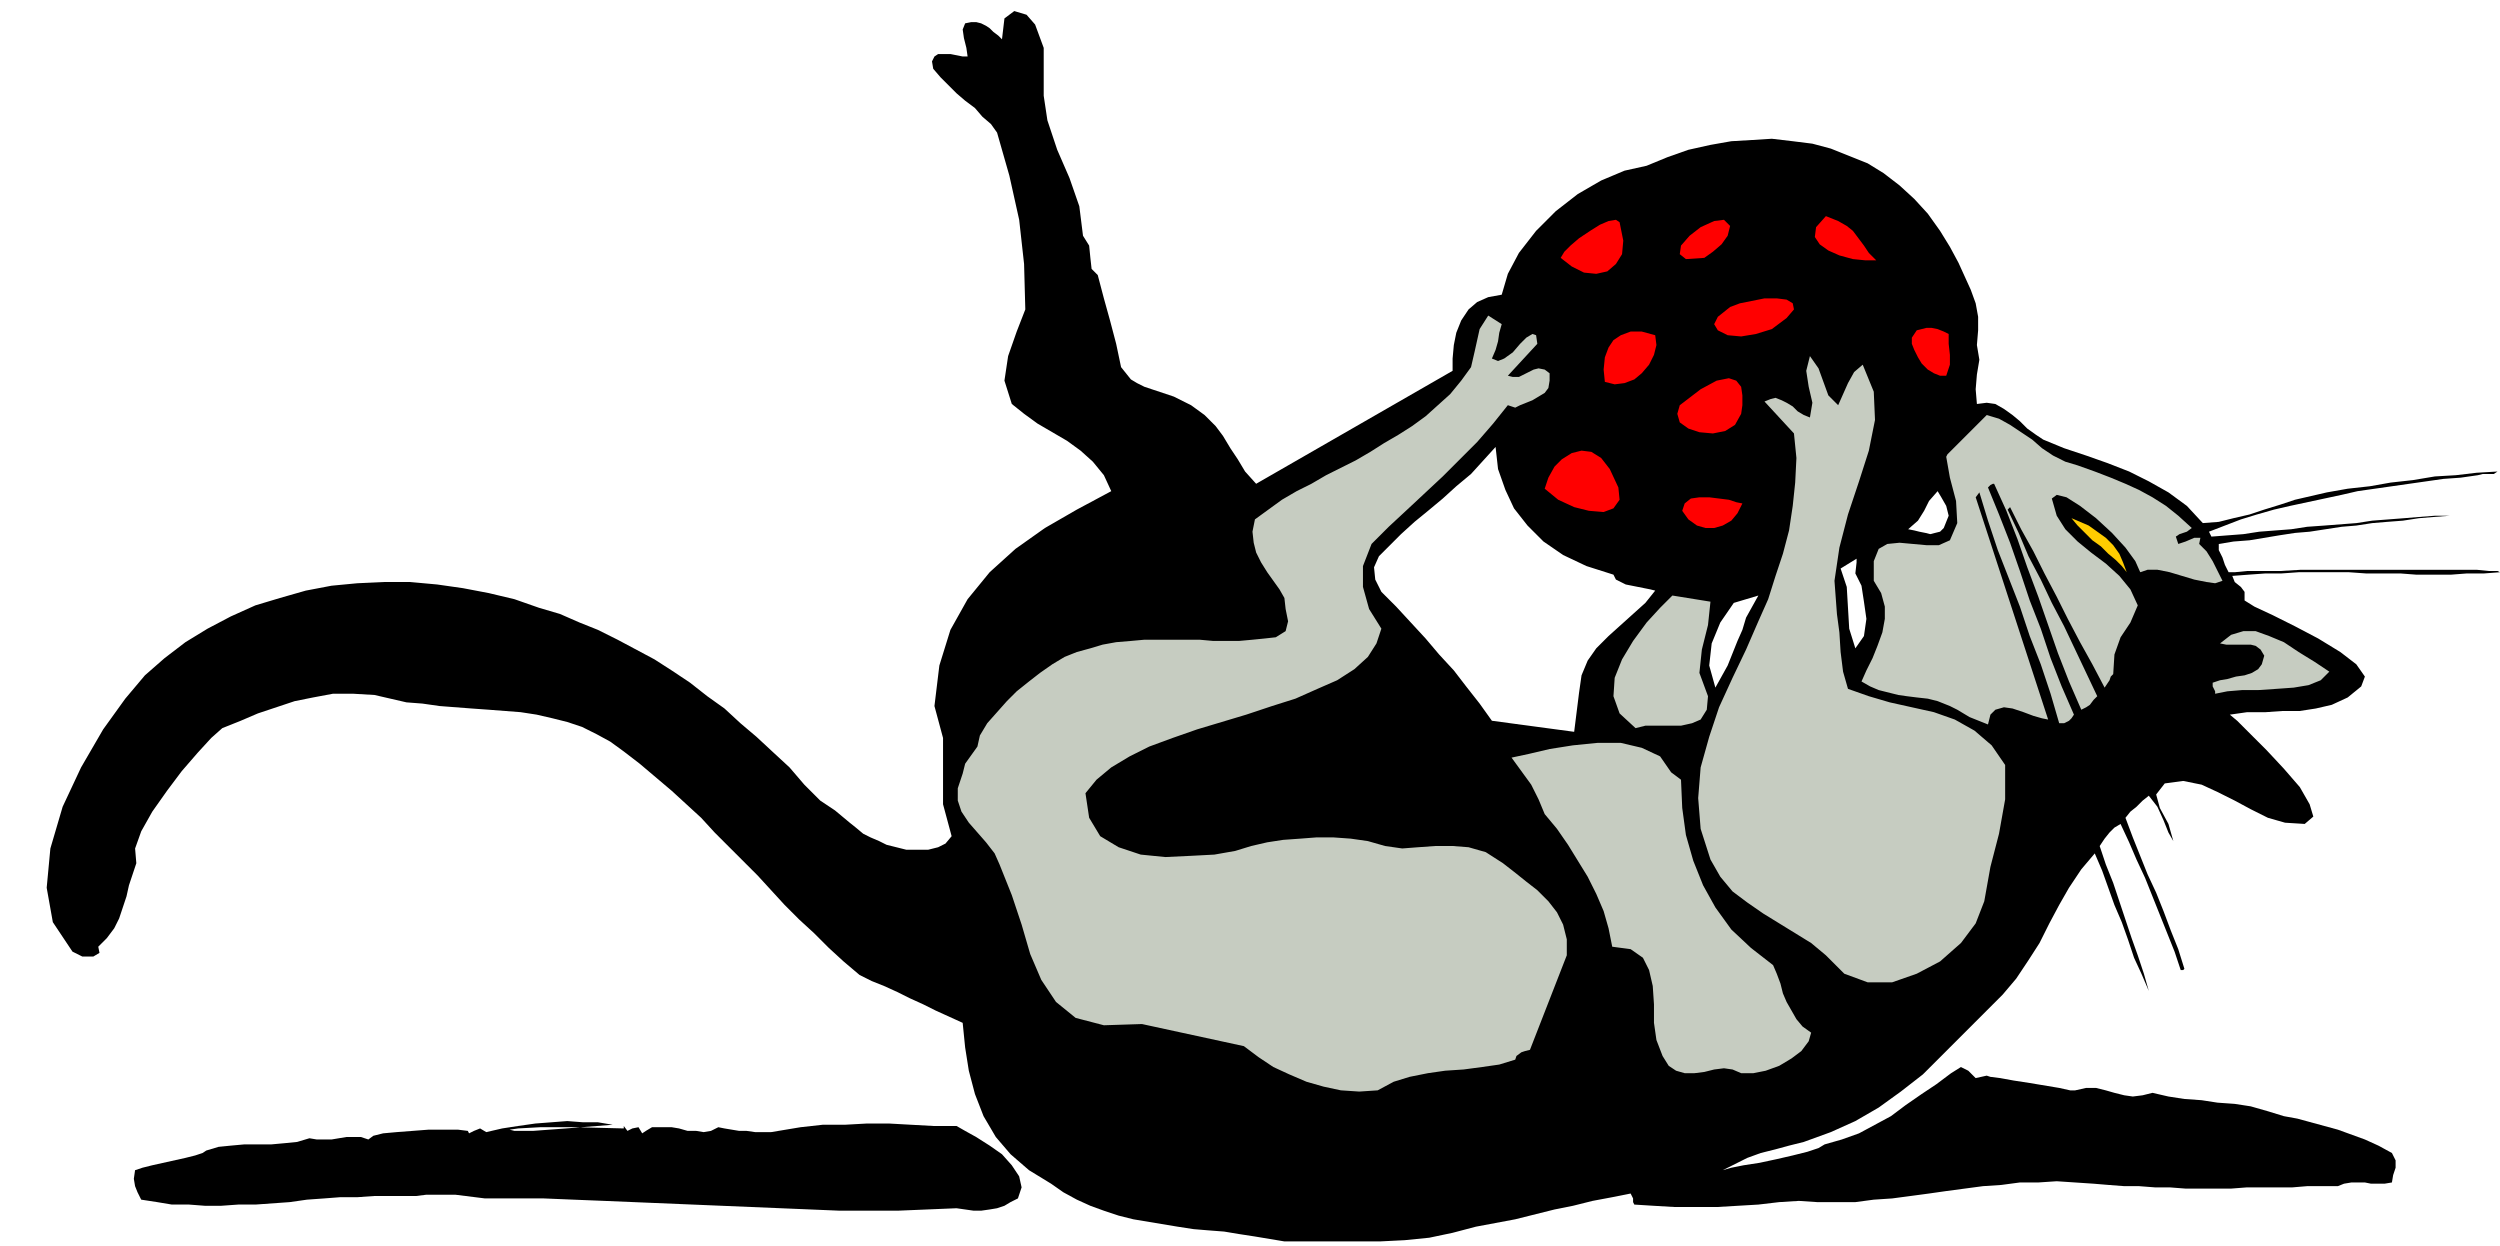 <svg xmlns="http://www.w3.org/2000/svg" fill-rule="evenodd" height="97.44" preserveAspectRatio="none" stroke-linecap="round" viewBox="0 0 2036 1015" width="2.036in"><style>.pen1{stroke:none}.brush2{fill:#000}</style><path class="pen1 brush2" d="m843 20 7 19v39l3 20 8 24 10 23 8 23 3 24 5 8 1 10 1 9 5 5 5 19 5 18 5 19 4 19 4 5 4 5 5 3 6 3 6 2 6 2 6 2 6 2 14 7 11 8 9 9 6 8 6 10 6 9 6 10 9 10 160-92v-10l1-11 2-10 4-10 6-9 7-6 9-4 11-2 5-17 9-17 14-18 16-16 18-14 19-11 19-8 18-4 17-7 17-6 18-4 17-3 17-1 16-1 17 2 16 2 15 4 15 6 15 6 13 8 13 10 12 11 11 12 10 14 8 13 7 13 5 11 5 11 4 11 2 11v11l-1 12 2 12-2 12-1 12 1 12 8-1 7 1 7 4 7 5 6 5 6 6 7 5 6 4 17 7 18 6 17 6 18 7 16 8 16 9 15 11 13 14 13-1 12-3 13-3 12-4 13-4 12-4 13-3 13-3 17-3 18-2 17-3 18-2 18-3 17-1 17-2 17-1-3 2h-9l-4 1-14 2-14 1-14 2-14 2-14 2-14 2-14 2-13 3-14 3-14 3-14 3-13 3-14 4-13 4-13 5-13 5 2 4 13-1 13-1 13-2 13-1 13-1 13-2 14-1 13-1 13-1 13-2 13-1 13-1 12-1 13-1h12l12-1-12 1-13 1-12 1-13 2-13 1-12 1-13 2-12 1-13 2-13 2-12 1-13 2-12 2-12 2-13 1-12 2v5l3 6 2 6 3 6h5l10-1h27l17-1h143l10 1h7l2 1-13 1h-14l-13 1h-28l-13-1h-28l-14-1h-41l-14 1h-13l-14 1-13 1 2 5 5 4 3 4v7l8 5 15 7 18 9 19 10 18 11 13 10 7 10-3 8-11 9-13 6-13 3-13 2h-14l-14 1h-15l-14 2 6 5 10 10 14 14 14 15 13 15 8 14 3 10-7 6-16-1-14-4-14-7-13-7-14-7-13-6-15-3-15 2-7 9 3 11 7 13 4 14-4-7-4-10-5-11-7-9-5 4-5 5-5 4-4 5 6 16 6 15 6 15 7 15 6 15 6 16 6 15 5 16-1 1h-2l-5-15-6-15-6-15-6-15-6-15-7-15-6-14-7-15-5 3-4 4-4 5-4 6 5 15 6 15 5 15 5 15 5 15 5 14 5 15 4 14-6-14-6-13-5-15-5-14-6-14-5-14-5-14-6-14-11 13-10 15-8 14-8 15-8 16-9 14-10 15-11 13-16 16-17 17-16 16-16 16-18 14-18 13-19 11-20 9-11 4-11 4-12 3-11 3-12 3-11 4-10 5-10 5 7-2 10-2 13-2 14-3 13-3 12-3 9-3 5-3 14-4 14-5 13-7 13-7 12-9 13-9 12-8 12-9 8-5 6 3 6 6 9-2 3 1 8 1 11 2 13 2 12 2 12 2 9 2h4l9-2h8l8 2 7 2 8 2 7 1 8-1 8-2 13 3 13 2 14 1 13 2 14 1 13 2 14 4 13 4 11 2 11 3 11 3 11 3 11 4 11 4 11 5 11 6 3 6v6l-2 6-1 6-6 1h-11l-5-1h-11l-6 1-5 2h-25l-12 1h-37l-13 1h-37l-13-1h-12l-13-1h-12l-13-1-12-1-15-1-15-1-15 1h-15l-15 2-15 1-15 2-15 2-14 2-15 2-15 2-15 1-15 2h-31l-15-1-16 1-17 2-17 1-17 1h-34l-17-1-16-1-1-2v-3l-1-2-1-2-15 3-16 3-16 4-15 3-16 4-16 4-16 3-16 3-19 5-19 4-20 2-20 1h-78l-12-2-12-2-13-2-12-2-13-1-12-1-13-2-12-2-12-2-12-2-12-3-12-4-11-4-11-5-11-6-10-7-18-11-15-13-12-14-10-17-7-18-5-19-3-19-2-20-11-5-11-5-10-5-11-5-10-5-11-5-10-4-10-5-13-11-12-11-12-12-12-11-12-12-11-12-11-12-12-12-11-11-12-12-11-12-12-11-12-11-13-11-13-11-13-10-11-8-11-6-12-6-12-4-12-3-13-3-13-2-13-1-13-1-14-1-13-1-13-1-14-2-13-1-13-3-13-3-17-1h-17l-16 3-15 3-15 5-15 5-14 6-15 6-9 8-11 12-13 15-12 16-12 17-9 16-5 14 1 12-3 9-3 9-2 9-3 9-3 9-4 8-6 8-7 7 1 5-5 3h-9l-8-4-16-24-5-28 3-32 10-34 15-32 18-31 18-25 16-19 16-14 17-13 18-11 19-10 20-9 20-6 21-6 21-4 21-2 22-1h21l22 2 21 3 21 4 21 5 20 7 17 5 16 7 15 6 16 8 15 8 15 8 14 9 15 10 14 11 14 10 13 12 13 11 14 13 13 12 12 14 13 13 6 4 6 4 6 5 6 5 5 4 6 5 6 3 7 3 6 3 8 2 8 2h18l8-2 6-3 5-6-7-26v-54l-7-26 4-33 9-29 14-25 18-22 21-19 24-17 26-15 28-15-6-13-9-11-10-9-11-8-12-7-12-7-11-8-10-8-6-19 3-20 7-20 7-18-1-37-4-36-8-36-10-35-5-7-7-6-6-7-8-6-7-6-7-7-6-6-6-7-1-6 2-4 3-2h10l5 1 5 1h4l-1-7-2-8-1-7 2-5 5-1h4l4 1 4 2 3 2 3 3 4 3 3 3 2-17 8-6 10 3 7 8zm742 405 2-5-2-8-4-7-3-5-7 8-4 8-5 8-8 7 5 1 4 1 5 1 4 1 4-1 4-1 3-3 2-5zm-69 52-5-10 1-9v-3l-13 8 5 15 1 17 1 17 5 16 7-10 2-14-2-14-2-13zm-84 8-20 6-11 16-7 17-2 18 5 18 5-9 5-9 4-10 4-10 4-9 3-10 5-9 5-9zm-118-17-22-7-19-9-16-11-13-13-11-14-7-15-6-17-2-18-10 11-10 11-12 10-11 10-12 10-11 9-11 10-10 10-8 8-4 9 1 10 5 10 12 12 12 13 12 13 11 13 12 13 10 13 11 14 10 14 67 9 4-32 2-14 5-12 7-10 10-10 10-9 10-9 10-9 8-10-4-1-5-1-5-1-5-1-5-1-4-2-4-2-2-4z"/><path class="pen1" d="m1311 382 7 15 1 10-5 7-8 3-12-1-12-3-13-6-11-9 3-9 5-9 6-6 8-5 8-2 8 1 8 5 7 9zm108 28-4 8-5 6-7 4-7 2h-7l-7-2-7-5-5-7 2-6 5-4 7-1h8l8 1 8 1 6 2 5 1zm-1-73-5 9-8 5-10 2-11-1-9-3-7-5-2-7 2-7 17-13 13-7 10-2 6 2 4 5 1 7v8l-1 7zm37-78 6-7-1-5-5-3-8-1h-10l-10 2-10 2-8 3-10 8-3 6 3 5 8 4 11 1 12-2 13-4 12-9zm-107 14 1 8-2 8-4 8-6 7-6 5-8 3-8 1-8-2-1-10 1-10 3-8 4-6 6-4 8-3h9l11 3zm-29-92 3 15-1 11-5 8-7 6-9 2-10-1-10-5-9-7 3-5 5-5 7-6 9-6 8-5 7-3 6-1 3 2zm90 3-5-5-8 1-11 5-9 7-7 8-1 7 5 4 15-1 7-5 7-6 5-7 2-8zm119 28h-9l-10-1-11-3-9-4-7-5-4-6 1-8 8-9 10 4 7 4 5 4 3 4 3 4 3 4 4 6 6 6zm59 60v8l1 9v8l-3 9h-5l-5-2-5-3-5-5-3-5-3-6-2-5v-5l2-3 2-3 4-1 4-1h4l5 1 5 2 4 2z" style="fill:red"/><path class="pen1" style="fill:#fc0" d="m1732 466-4-5-5-5-6-5-6-6-7-5-6-6-6-6-5-6 7 3 7 3 7 5 7 5 6 6 5 7 3 7 3 8z"/><path class="pen1" d="m1393 490-2 19-5 20-2 19 7 19-1 11-5 8-7 3-9 2h-29l-8 2-13-12-5-14 1-15 6-15 9-15 11-15 11-12 10-10 31 5zm504 57-7 7-10 4-12 2-14 1-15 1h-13l-12 1-10 2v-2l-1-2-1-2v-3l6-2 6-1 7-2 7-1 6-2 5-3 3-4 2-7-3-5-4-3-4-1h-20l-5-1 9-7 10-3h10l11 4 12 5 12 8 13 8 12 8zm-205-168-10-3-10-5-9-6-8-7-9-6-9-6-9-5-10-3-3 3-5 5-5 5-6 6-5 5-5 5-3 3-1 2 3 17 5 19 1 18-6 14-9 4h-10l-11-1-11-1-10 1-7 4-4 10v16l6 10 3 11v10l-2 11-4 11-4 10-5 10-4 9 7 4 7 3 8 2 8 2 7 1 8 1 9 1 8 2 5 2 5 2 6 3 5 3 5 3 5 2 5 2 5 2 2-8 4-4 7-2 7 1 9 3 8 3 7 2 5 1-59-181 3-4 7 23 8 24 9 23 9 23 8 24 9 23 8 24 7 24h4l4-2 2-2 2-3-10-23-9-23-8-24-9-23-8-24-8-23-9-23-9-22 1-1 1-1 2-1h1l10 22 9 23 8 23 9 24 8 23 8 23 9 23 10 23 4-2 3-2 3-4 3-3-9-19-9-19-9-19-10-19-9-19-10-19-8-19-9-19 2-2 9 18 10 18 9 18 10 19 9 18 10 19 10 18 10 19 2-3 2-3 1-3 2-2 1-16 5-14 8-12 6-14-6-13-9-11-11-10-12-9-11-9-10-10-7-11-4-14 4-3 8 2 11 7 13 10 13 12 11 12 8 11 4 9 6-2h8l10 2 10 3 10 3 10 2 7 1 6-2-4-8-4-8-5-8-6-6 1-5h-5l-7 3-6 2-2-6 3-2 6-2 4-3-11-10-10-8-11-7-11-6-11-5-12-5-13-5-14-5zm-196 121-2-27 4-27 7-27 9-27 8-25 5-25-1-23-9-22-7 6-5 9-4 9-4 9-8-8-4-11-4-11-7-10-3 12 2 13 3 13-2 12-5-2-5-3-4-4-5-3-4-2-5-2-4 1-5 2 24 26 2 20-1 20-2 19-3 20-5 19-6 18-6 19-8 18-10 23-11 23-11 24-8 24-7 25-2 25 2 25 8 25 8 14 10 12 12 9 13 9 13 8 13 8 13 8 12 10 15 15 19 7h20l20-7 19-10 17-15 12-16 7-18 5-28 7-27 5-28v-28l-11-16-14-12-16-9-17-6-18-4-18-4-17-5-17-6-4-14-2-16-1-16-2-15zm-135 129-9-13-15-7-17-4h-19l-20 2-19 3-17 4-14 3 8 11 8 11 6 12 5 12 10 12 9 13 8 13 8 13 7 14 6 14 4 14 3 15 15 2 10 7 5 10 3 13 1 15v15l2 14 5 13 5 8 6 4 7 2h8l8-1 8-2 8-1 7 1 7 3h10l10-2 11-4 10-6 8-6 6-8 2-7-7-5-5-6-4-7-4-7-3-7-2-8-3-8-3-7-18-14-16-15-13-18-10-18-8-20-6-21-3-22-1-23-8-6zm-138-365-2 7-1 7-2 7-3 7 5 2 5-2 7-5 6-7 5-5 5-3 3 1 1 7-24 26 4 1h5l4-2 4-2 4-2 4-1 5 1 4 3v6l-1 6-3 4-5 3-5 3-5 2-5 2-4 2-6-2-12 15-13 15-14 14-14 14-15 14-15 14-14 13-14 14-7 18v17l5 18 10 16-4 12-7 11-11 10-14 9-16 7-18 8-19 6-21 7-20 6-20 6-20 7-19 7-16 8-15 9-12 10-9 11 3 20 9 15 15 9 18 6 20 2 21-1 19-1 17-3 13-4 13-3 13-2 14-1 13-1h14l14 1 14 2 14 4 14 2 13-1 14-1h14l13 1 14 4 14 9 9 7 10 8 9 7 9 9 7 9 5 10 3 12v13l-30 77-4 1-3 1-4 3-1 3-13 4-14 2-15 2-15 1-14 2-15 3-13 4-13 7-15 1-15-1-14-3-14-4-14-6-13-6-12-8-12-9-83-18-31 1-23-6-16-13-12-18-9-21-7-24-8-24-10-25-4-9-7-9-7-8-7-8-6-9-3-9v-10l4-12 2-8 5-7 5-7 2-9 6-10 8-9 8-9 8-8 10-8 9-7 10-7 10-6 10-4 11-3 10-3 11-2 12-1 11-1h45l11 1h21l11-1 10-1 9-1 8-5 2-8-2-10-1-9-4-7-5-7-5-7-5-8-4-8-2-8-1-9 2-10 11-8 11-8 12-7 12-6 12-7 12-6 12-6 12-7 11-7 12-7 11-7 11-8 10-9 10-9 9-11 8-11 3-13 4-18 7-11 11 7z" style="fill:#c6ccc1"/><path class="pen1 brush2" d="M508 919v-2l3 4 2-1 2-1 5-1 3 5 3-2 5-3h16l6 1 7 2h7l6 1 6-1 6-3 5 1 6 1 6 1h6l7 1h13l6-1 18-3 18-2h18l18-1h18l18 1 18 1h19l7 4 9 5 11 7 10 7 8 9 6 9 2 9-3 9-6 3-5 3-6 2-6 1-7 1h-6l-7-1-7-1-24 1-24 1h-47l-24-1-24-1-24-1-24-1-24-1-24-1-24-1-24-1-25-1-24-1h-48l-8-1-8-1-8-1h-24l-8 1h-34l-14 1h-14l-13 1-14 1-14 2-14 1-14 1h-14l-14 1h-13l-13-1h-14l-12-2-13-2-3-6-2-5-1-6 1-7 6-2 8-2 9-2 9-2 9-2 8-2 6-2 3-2 10-3 10-1 11-1h22l11-1 10-1 10-3 6 1h12l6-1 6-1h12l6 2 4-3 8-2 11-1 13-1 13-1h24l8 1 1 2 4-2 5-2 5 3 13-3 13-2 14-2 13-1 13-1 13 1h12l12 2-38 3-27 2h-15l-4-1 7-1 18-1h29l39 1z"/></svg>

